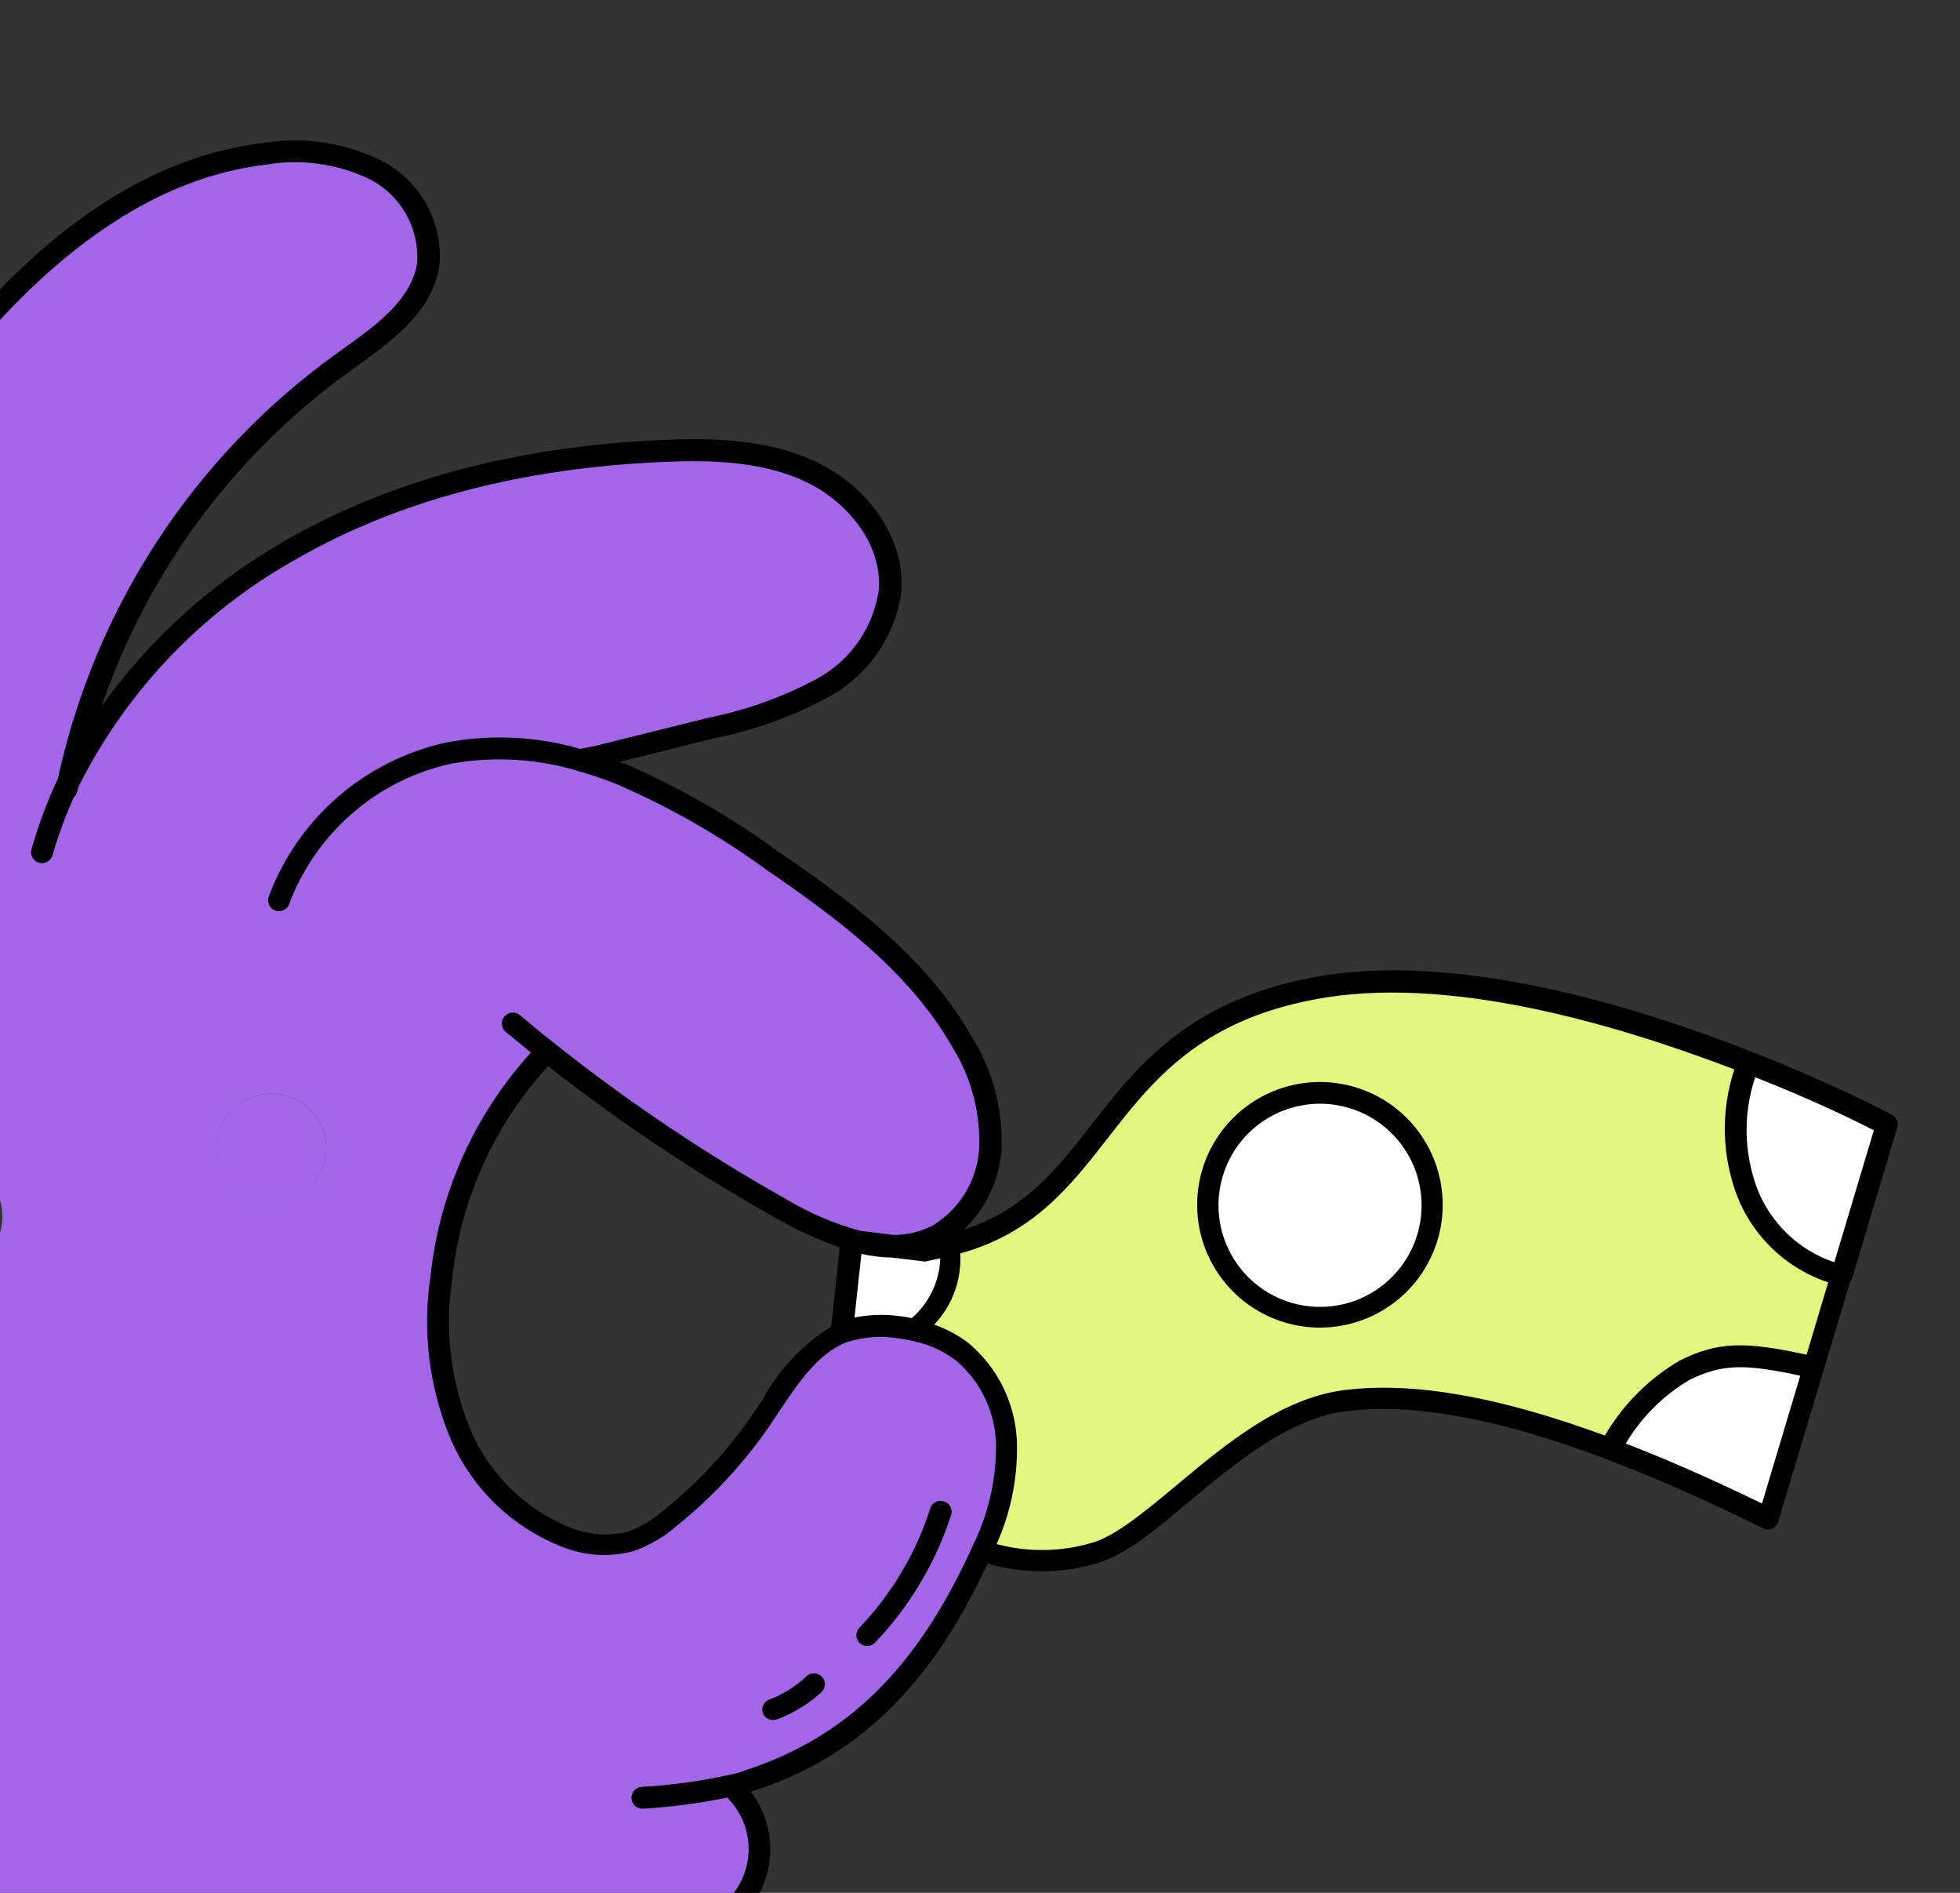 <svg width="58" height="56" viewBox="0 0 58 56" fill="none" xmlns="http://www.w3.org/2000/svg">
<rect x="0" y="0" width="58" height="56" fill="#333333" stroke="none"/>
<g clip-path="url(#clip0_401_1023)">
<g clip-path="url(#clip1_401_1023)">
<path d="M21.755 52.81C21.892 52.781 22.03 52.752 22.149 52.69C25.57 51.58 27.605 49.148 29.082 45.873C29.554 44.916 29.8 43.863 29.799 42.796C29.799 42.263 29.684 41.736 29.459 41.253C29.235 40.77 28.908 40.341 28.501 39.997C28.092 39.682 27.617 39.464 27.111 39.361C26.929 39.316 26.745 39.282 26.559 39.259C26.035 39.185 25.5 39.233 24.998 39.401L24.962 39.409C23.865 39.841 23.239 40.98 22.566 41.964C21.816 43.062 20.911 44.045 19.88 44.883C19.532 45.187 19.134 45.426 18.702 45.591C18.067 45.754 17.396 45.709 16.787 45.462C16.071 45.18 15.418 44.755 14.87 44.214C14.322 43.673 13.889 43.027 13.597 42.314C13.021 40.877 12.839 39.314 13.07 37.784C13.322 35.325 14.375 33.017 16.067 31.215L16.176 31.076C18.36 32.822 20.681 34.391 23.116 35.766C23.827 36.187 24.59 36.512 25.387 36.732L26.431 36.857C26.905 36.864 27.372 36.749 27.788 36.525C28.243 36.246 28.621 35.857 28.887 35.395C29.153 34.932 29.299 34.41 29.312 33.877C29.326 32.803 29.032 31.748 28.466 30.835C27.18 28.57 25.001 26.959 22.862 25.483C21.467 24.462 19.965 23.598 18.381 22.907C18.027 22.764 17.668 22.643 17.3 22.534L17.323 22.466L21.042 21.537C22.214 21.3 23.343 20.884 24.39 20.304C24.911 20.01 25.357 19.6 25.694 19.105C26.031 18.61 26.249 18.045 26.331 17.452C26.45 15.969 25.36 14.591 24.006 13.952C22.652 13.313 21.124 13.257 19.631 13.321C15.748 13.495 11.826 14.365 8.455 16.319C5.682 17.912 3.444 20.292 2.025 23.157C3.09 18.162 5.972 13.739 10.112 10.747C11.194 9.99 12.429 9.153 12.682 7.832C12.733 7.265 12.614 6.696 12.34 6.197C12.067 5.699 11.651 5.292 11.145 5.031C10.127 4.533 8.98 4.362 7.861 4.543C4.172 4.983 1.115 7.55 -1.231 10.423C-3.69 13.592 -5.603 17.148 -6.893 20.945C-8.64 26.012 -9.769 31.27 -10.257 36.607C-10.796 42.122 -9.701 47.674 -7.108 52.572C-6.229 54.352 -4.914 55.88 -3.285 57.015C-2.256 57.677 -1.065 58.047 0.158 58.085L0.151 58.304C-0.125 59.767 0.968 60.832 2.393 61.402C2.76 61.555 3.14 61.674 3.528 61.758C5.248 62.145 7.053 61.925 8.834 61.62L9.418 61.498C11.719 61.098 13.976 60.476 16.156 59.638C17.001 59.32 17.836 58.968 18.66 58.583C19.544 58.149 20.378 57.618 21.145 57.001C21.474 56.75 21.769 56.458 22.023 56.132C22.361 55.667 22.526 55.099 22.489 54.526C22.452 53.952 22.215 53.41 21.82 52.992L21.755 52.81ZM-3.151 36.325C-3.218 36.009 -3.191 35.681 -3.071 35.381C-2.952 35.082 -2.746 34.824 -2.48 34.642C-2.214 34.459 -1.9 34.359 -1.578 34.355C-1.255 34.351 -0.939 34.443 -0.668 34.619C-0.398 34.795 -0.186 35.047 -0.059 35.344C0.068 35.64 0.104 35.968 0.045 36.285C-0.015 36.602 -0.167 36.894 -0.392 37.125C-0.618 37.355 -0.907 37.514 -1.222 37.58C-1.644 37.667 -2.084 37.584 -2.445 37.349C-2.806 37.114 -3.06 36.746 -3.151 36.325ZM6.439 34.312C6.373 33.998 6.402 33.671 6.522 33.373C6.642 33.074 6.847 32.819 7.113 32.637C7.378 32.456 7.691 32.357 8.012 32.354C8.333 32.351 8.649 32.443 8.918 32.618C9.187 32.794 9.397 33.045 9.524 33.341C9.65 33.636 9.685 33.963 9.626 34.279C9.566 34.594 9.415 34.886 9.19 35.115C8.965 35.345 8.677 35.502 8.363 35.568C7.941 35.657 7.502 35.574 7.141 35.339C6.78 35.103 6.528 34.734 6.439 34.312Z" fill="#A366E8"/>
<path d="M7.696 32.388C7.38 32.454 7.09 32.611 6.864 32.841C6.638 33.071 6.485 33.363 6.424 33.679C6.364 33.996 6.399 34.324 6.525 34.621C6.651 34.918 6.862 35.171 7.132 35.347C7.402 35.524 7.718 35.617 8.04 35.614C8.363 35.611 8.677 35.513 8.944 35.331C9.21 35.149 9.417 34.892 9.537 34.593C9.658 34.294 9.686 33.965 9.62 33.65C9.577 33.44 9.493 33.242 9.373 33.065C9.252 32.888 9.099 32.737 8.92 32.62C8.741 32.502 8.541 32.422 8.331 32.382C8.121 32.342 7.905 32.344 7.696 32.388Z" fill="#A366E8"/>
<path d="M25.18 36.706L24.904 39.309L24.928 39.421L24.963 39.414C25.466 39.245 26 39.197 26.525 39.272C26.71 39.294 26.895 39.328 27.076 39.373L27.094 39.306C27.421 39.035 27.681 38.692 27.853 38.303C28.024 37.915 28.103 37.492 28.083 37.067L28.04 36.864C27.822 36.91 27.593 36.958 27.359 37.007L26.401 36.89C26.051 36.892 25.702 36.849 25.362 36.763L25.18 36.706Z" fill="white"/>
<path d="M27.128 39.293L27.111 39.361C27.617 39.464 28.092 39.681 28.501 39.997C28.908 40.341 29.235 40.769 29.459 41.253C29.684 41.736 29.799 42.263 29.799 42.795C29.8 43.863 29.554 44.916 29.082 45.873C30.164 46.257 31.341 46.281 32.438 45.943C34.304 45.382 36.838 41.79 39.877 41.439C41.949 41.2 44.545 41.695 47.679 42.883L47.764 42.653C48.26 41.766 48.983 41.026 49.86 40.511C50.924 39.996 51.636 39.979 53.551 40.41L53.675 40.447L54.502 37.717C53.878 37.565 53.299 37.266 52.814 36.845C52.329 36.423 51.952 35.892 51.714 35.295C51.254 34.079 51.257 32.737 51.723 31.523L51.754 31.442C48.175 30.035 42.933 28.456 38.852 29.249C32.282 30.517 32.975 35.717 28.069 36.853L28.112 37.056C28.133 37.48 28.055 37.902 27.884 38.291C27.713 38.679 27.455 39.022 27.128 39.293ZM35.806 36.343C35.671 35.697 35.73 35.027 35.976 34.415C36.222 33.803 36.644 33.278 37.188 32.907C37.732 32.535 38.375 32.333 39.034 32.326C39.693 32.32 40.34 32.509 40.891 32.87C41.443 33.231 41.875 33.747 42.133 34.354C42.392 34.961 42.464 35.63 42.341 36.278C42.219 36.926 41.907 37.523 41.445 37.993C40.983 38.463 40.392 38.786 39.746 38.92C39.319 39.01 38.877 39.015 38.447 38.934C38.017 38.853 37.608 38.688 37.242 38.449C36.876 38.209 36.561 37.9 36.314 37.539C36.068 37.177 35.895 36.771 35.806 36.343Z" fill="#E2F77E"/>
<path d="M38.379 32.404C37.735 32.54 37.147 32.864 36.687 33.334C36.227 33.805 35.918 34.401 35.797 35.048C35.676 35.694 35.75 36.362 36.008 36.967C36.267 37.572 36.699 38.086 37.25 38.446C37.801 38.805 38.446 38.993 39.104 38.985C39.762 38.978 40.403 38.776 40.946 38.405C41.489 38.033 41.909 37.509 42.154 36.899C42.4 36.288 42.458 35.619 42.323 34.975C42.233 34.547 42.06 34.141 41.813 33.78C41.566 33.419 41.251 33.111 40.884 32.872C40.518 32.633 40.108 32.468 39.678 32.388C39.248 32.308 38.807 32.313 38.379 32.404Z" fill="white"/>
<path d="M47.764 42.653L47.679 42.883C49.116 43.426 50.673 44.111 52.353 44.936L53.695 40.464L53.57 40.427C51.656 39.996 50.943 40.013 49.879 40.528C48.998 41.036 48.268 41.77 47.764 42.653Z" fill="white"/>
<path d="M51.723 31.523C51.257 32.737 51.254 34.08 51.714 35.295C51.952 35.892 52.329 36.424 52.814 36.845C53.299 37.266 53.878 37.565 54.502 37.717L55.835 33.275C54.502 32.595 53.134 31.985 51.739 31.445L51.723 31.523Z" fill="white"/>
<path d="M-3.988 74.844C-2.925 74.431 -1.813 74.158 -0.679 74.033C0.245 73.934 1.177 73.947 2.097 74.07C2.089 74.044 2.083 74.017 2.08 73.989C1.834 73.491 1.773 72.921 1.907 72.382C1.991 72.093 2.137 71.827 2.336 71.602C2.534 71.377 2.78 71.199 3.055 71.08C2.899 70.24 2.853 69.383 2.918 68.531L3.122 62.124C3.126 62.092 3.134 62.06 3.145 62.029C2.84 61.95 2.54 61.853 2.246 61.741C0.509 61.045 -0.388 59.801 -0.2 58.425C-1.364 58.328 -2.488 57.951 -3.475 57.325C-4.98 56.368 -6.27 54.873 -7.408 52.757C-10.026 47.801 -11.134 42.187 -10.596 36.609C-10.104 31.25 -8.971 25.97 -7.219 20.881C-5.916 17.045 -3.981 13.454 -1.494 10.255C1.406 6.661 4.531 4.621 7.774 4.232C8.97 4.032 10.197 4.215 11.283 4.753C11.85 5.042 12.318 5.495 12.624 6.053C12.93 6.611 13.061 7.248 13 7.882C12.782 9.243 11.583 10.099 10.527 10.856L10.32 11.006C6.92 13.467 4.365 16.921 3.008 20.893C4.415 18.926 6.225 17.281 8.317 16.067C11.462 14.224 15.277 13.195 19.656 13.014C21.086 12.952 22.743 12.986 24.183 13.681C25.768 14.441 26.792 16.008 26.675 17.496C26.588 18.139 26.354 18.753 25.99 19.289C25.625 19.826 25.142 20.271 24.577 20.588C23.5 21.184 22.336 21.607 21.127 21.843L18.331 22.541L18.507 22.599C20.113 23.301 21.638 24.177 23.054 25.209C25.209 26.687 27.421 28.328 28.755 30.668C29.355 31.631 29.663 32.748 29.642 33.882C29.609 34.825 29.211 35.719 28.531 36.374C30.319 35.797 31.288 34.576 32.29 33.284C33.622 31.572 35.14 29.631 38.8 28.926C42.937 28.122 48.198 29.685 51.885 31.134C54.302 32.085 55.984 32.973 55.986 32.983C56.051 33.018 56.103 33.074 56.132 33.142C56.16 33.211 56.165 33.287 56.144 33.358L54.832 37.744C54.822 37.8 54.796 37.851 54.757 37.892L52.62 45.023C52.606 45.067 52.583 45.108 52.552 45.143C52.521 45.178 52.483 45.206 52.44 45.225L52.374 45.239C52.304 45.255 52.231 45.246 52.167 45.213C50.487 44.383 48.932 43.697 47.532 43.168C44.387 41.977 41.881 41.512 39.883 41.745C38.164 41.942 36.585 43.265 35.185 44.428C34.184 45.269 33.318 45.992 32.505 46.237C31.436 46.564 30.294 46.571 29.221 46.258C27.567 49.851 25.37 52.014 22.256 52.996L22.215 53.005C22.582 53.481 22.785 54.063 22.794 54.664C22.804 55.265 22.619 55.853 22.268 56.34C22.061 56.611 21.822 56.857 21.558 57.073C22.101 57.892 22.621 58.706 23.127 59.496C24.156 61.168 25.132 62.91 26.033 64.677C26.157 64.916 26.272 65.158 26.376 65.401C26.433 65.368 26.498 65.354 26.564 65.362C27.08 65.383 27.579 65.552 28.002 65.849C28.426 66.145 28.755 66.557 28.951 67.035C29.001 67.152 29.041 67.273 29.07 67.397C29.816 66.615 30.751 66.039 31.785 65.724C32.818 65.408 33.916 65.365 34.971 65.597C36.169 65.829 37.272 66.409 38.143 67.263C39.015 68.117 39.616 69.209 39.872 70.402C40.083 71.53 39.912 73.119 38.702 73.898C38.312 74.129 37.884 74.287 37.437 74.365L37.132 74.429L25.417 76.729C24.695 76.923 23.939 76.958 23.201 76.833C22.608 76.644 22.07 76.313 21.632 75.87C21.195 75.427 20.871 74.885 20.689 74.29C20.299 73.237 20.163 71.78 21.078 70.835C21.055 70.723 21.031 70.612 20.97 70.497C20.845 70.16 20.819 69.794 20.893 69.443C20.968 69.091 21.14 68.768 21.391 68.51C20.89 67.877 20.458 67.193 20.103 66.468L19.938 66.163C19.406 65.167 18.827 64.18 18.217 63.242C17.527 62.177 16.785 61.145 16.014 60.172C16.007 60.152 16.003 60.132 16.001 60.111C14.286 60.755 12.525 61.266 10.732 61.641C10.326 61.726 9.919 61.812 9.508 61.898L9.208 61.961C9.173 62.705 9.143 63.444 9.113 64.187L9.093 64.722C9.029 66.103 8.966 67.487 8.903 68.872L8.84 70.365C8.829 70.59 8.811 70.811 8.794 71.032C8.819 71.033 8.844 71.038 8.867 71.048C9.181 71.21 9.447 71.454 9.635 71.755C9.823 72.055 9.927 72.4 9.935 72.754C9.971 73.386 9.787 74.011 9.416 74.523C10.216 75.207 10.739 76.158 10.889 77.2C10.963 77.75 10.888 78.309 10.673 78.821C10.458 79.332 10.11 79.777 9.665 80.109C9.274 80.351 8.85 80.538 8.408 80.664C7.787 80.863 7.165 81.058 6.553 81.228C4.701 81.75 2.789 82.167 0.937 82.566L0.195 82.722L-0.821 82.935C-1.757 83.145 -2.708 83.286 -3.665 83.357C-4.457 83.403 -5.243 83.197 -5.91 82.767C-6.659 82.248 -7.188 81.468 -7.393 80.581C-8.007 78.514 -7.139 76.003 -3.988 74.844ZM55.45 33.44C54.945 33.18 53.673 32.551 51.939 31.87C51.58 32.945 51.602 34.111 52.001 35.172C52.199 35.678 52.507 36.135 52.9 36.511C53.294 36.886 53.766 37.171 54.281 37.345L55.45 33.44ZM52.141 44.482L53.273 40.701C51.605 40.336 50.953 40.361 50.004 40.82C49.223 41.279 48.572 41.929 48.109 42.708C49.352 43.186 50.695 43.777 52.141 44.482ZM32.346 45.634C33.035 45.426 33.892 44.71 34.804 43.951C36.271 42.726 37.926 41.339 39.842 41.118C41.881 40.88 44.389 41.33 47.492 42.471C48.03 41.548 48.799 40.779 49.724 40.242C50.825 39.704 51.592 39.67 53.46 40.079L54.099 37.94C53.495 37.738 52.942 37.408 52.478 36.971C52.015 36.535 51.652 36.002 51.415 35.411C50.949 34.202 50.916 32.869 51.323 31.639C47.737 30.27 42.776 28.818 38.888 29.571C35.47 30.219 34.091 31.988 32.763 33.694C31.643 35.132 30.57 36.487 28.415 37.083C28.437 37.468 28.38 37.854 28.248 38.217C28.115 38.58 27.909 38.911 27.643 39.191C28.014 39.317 28.361 39.504 28.671 39.744C29.115 40.119 29.472 40.585 29.718 41.111C29.964 41.638 30.093 42.211 30.095 42.792C30.104 43.787 29.899 44.773 29.492 45.681C30.43 45.932 31.418 45.916 32.346 45.634ZM25.286 38.98C25.723 38.893 26.171 38.878 26.613 38.935C26.744 38.95 26.865 38.972 26.981 38.996C27.236 38.775 27.442 38.504 27.588 38.2C27.733 37.896 27.813 37.565 27.825 37.228C27.703 37.253 27.581 37.279 27.454 37.306C27.428 37.316 27.4 37.322 27.372 37.323L26.409 37.206C26.1 37.203 25.792 37.166 25.49 37.097L25.286 38.98ZM24.85 36.903C24.198 36.678 23.569 36.391 22.973 36.045C20.61 34.72 18.353 33.215 16.221 31.543C14.621 33.284 13.625 35.494 13.381 37.846C13.157 39.325 13.334 40.837 13.891 42.225C14.165 42.899 14.572 43.51 15.089 44.021C15.606 44.533 16.221 44.934 16.897 45.201C17.439 45.417 18.036 45.455 18.601 45.31C18.993 45.158 19.355 44.937 19.668 44.657C20.68 43.843 21.565 42.883 22.295 41.809L22.574 41.395C23.049 40.516 23.746 39.777 24.595 39.252L24.85 36.903ZM21.57 70.276C21.62 70.444 21.681 70.608 21.753 70.768C21.897 71.073 22.119 71.336 22.397 71.528C22.675 71.72 22.998 71.835 23.335 71.862C23.377 71.87 23.417 71.885 23.452 71.909C23.488 71.932 23.518 71.962 23.542 71.997C23.565 72.032 23.582 72.071 23.59 72.113C23.598 72.154 23.598 72.197 23.589 72.238C23.577 72.3 23.547 72.358 23.503 72.403C23.459 72.448 23.402 72.479 23.34 72.492C23.298 72.502 23.255 72.502 23.213 72.492C22.85 72.449 22.5 72.329 22.186 72.141C21.872 71.953 21.602 71.7 21.393 71.4C20.877 72.129 20.984 73.194 21.285 73.995C21.428 74.489 21.688 74.941 22.043 75.314C22.398 75.686 22.838 75.967 23.325 76.134C23.972 76.235 24.633 76.199 25.265 76.029L36.98 73.729C37.45 73.675 37.906 73.536 38.326 73.32C39.199 72.754 39.398 71.504 39.205 70.483C38.953 69.453 38.419 68.513 37.664 67.768C36.909 67.023 35.962 66.502 34.929 66.263C33.896 66.024 32.816 66.076 31.811 66.413C30.805 66.751 29.913 67.36 29.233 68.174C29.208 68.207 29.175 68.234 29.138 68.253C29.131 68.849 28.967 69.432 28.66 69.944C28.638 69.982 28.608 70.014 28.572 70.04C28.537 70.066 28.496 70.084 28.453 70.093C28.392 70.105 28.328 70.099 28.27 70.076C28.211 70.053 28.161 70.013 28.125 69.962C28.088 69.911 28.067 69.851 28.064 69.788C28.061 69.726 28.076 69.663 28.108 69.609C28.402 69.125 28.538 68.56 28.495 67.995C28.487 67.753 28.437 67.514 28.347 67.289C28.201 66.937 27.96 66.632 27.652 66.408C27.344 66.183 26.98 66.048 26.601 66.017C26.78 66.512 26.851 67.039 26.809 67.564C26.735 68.132 26.489 68.664 26.104 69.088C25.719 69.512 25.213 69.808 24.655 69.936L24.573 69.953C24.067 70.012 23.555 69.955 23.074 69.787C22.593 69.619 22.156 69.343 21.797 68.982C21.645 69.157 21.543 69.369 21.5 69.597C21.457 69.825 21.476 70.061 21.555 70.279L21.57 70.276ZM20.487 65.82L20.651 66.12C21.02 66.905 21.496 67.635 22.066 68.289C22.359 68.634 22.732 68.904 23.151 69.074C23.571 69.245 24.026 69.311 24.477 69.268C24.91 69.175 25.303 68.952 25.605 68.627C25.906 68.303 26.1 67.894 26.16 67.456C26.198 66.93 26.105 66.403 25.891 65.922C25.766 65.603 25.609 65.286 25.444 64.955C24.591 63.288 23.689 61.643 22.709 60.056C21.879 60.215 21.098 60.568 20.429 61.084C19.76 61.6 19.221 62.266 18.856 63.028C19.421 63.949 19.97 64.873 20.472 65.823L20.487 65.82ZM9.337 61.212C11.617 60.815 13.854 60.196 16.014 59.366C16.806 59.072 17.614 58.728 18.498 58.314C19.36 57.895 20.172 57.38 20.917 56.778C21.227 56.539 21.506 56.264 21.747 55.956C22.037 55.556 22.179 55.067 22.149 54.573C22.119 54.08 21.919 53.612 21.582 53.249C21.561 53.23 21.543 53.207 21.531 53.181L21.424 53.203C20.633 53.36 19.833 53.463 19.028 53.51C18.985 53.512 18.943 53.506 18.903 53.493C18.863 53.479 18.826 53.457 18.794 53.429C18.762 53.401 18.737 53.367 18.718 53.329C18.699 53.291 18.689 53.25 18.686 53.207C18.683 53.165 18.689 53.123 18.703 53.083C18.717 53.043 18.738 53.006 18.766 52.974C18.794 52.942 18.828 52.916 18.866 52.898C18.904 52.879 18.946 52.868 18.988 52.866C19.89 52.816 20.786 52.69 21.667 52.489C21.799 52.461 21.931 52.434 22.046 52.377C25.085 51.39 27.157 49.337 28.787 45.729C29.238 44.816 29.474 43.812 29.475 42.794C29.474 42.313 29.368 41.837 29.165 41.4C28.963 40.963 28.668 40.575 28.302 40.262C27.926 39.972 27.489 39.771 27.023 39.676C26.852 39.636 26.679 39.605 26.505 39.584C26.035 39.517 25.556 39.556 25.102 39.697L25.052 39.708C24.205 40.045 23.636 40.896 23.086 41.712L22.804 42.137C22.037 43.261 21.11 44.267 20.052 45.122C19.675 45.453 19.24 45.712 18.769 45.885C18.071 46.077 17.329 46.038 16.656 45.771C15.899 45.478 15.21 45.034 14.631 44.465C14.052 43.896 13.595 43.215 13.289 42.463C12.691 40.973 12.5 39.351 12.738 37.763C12.998 35.295 14.04 32.975 15.712 31.141C15.463 30.939 15.204 30.717 14.963 30.529C14.931 30.501 14.905 30.467 14.886 30.429C14.866 30.39 14.855 30.349 14.852 30.306C14.849 30.263 14.854 30.22 14.868 30.18C14.881 30.139 14.903 30.102 14.931 30.069C14.959 30.037 14.993 30.01 15.031 29.991C15.069 29.972 15.111 29.961 15.154 29.958C15.196 29.955 15.239 29.96 15.28 29.974C15.32 29.987 15.358 30.008 15.39 30.036C15.718 30.307 16.035 30.58 16.376 30.843C18.547 32.572 20.854 34.124 23.274 35.483C23.952 35.891 24.684 36.203 25.447 36.411L26.439 36.537C26.854 36.539 27.262 36.437 27.628 36.24C28.037 35.985 28.376 35.631 28.612 35.211C28.848 34.791 28.975 34.317 28.979 33.835C28.992 32.823 28.714 31.828 28.177 30.97C26.91 28.749 24.762 27.158 22.669 25.725C21.298 24.725 19.821 23.881 18.264 23.207C17.921 23.068 17.572 22.946 17.217 22.844C15.976 22.451 14.659 22.363 13.377 22.589L13.336 22.597C12.257 22.836 11.255 23.34 10.421 24.065C9.587 24.789 8.946 25.71 8.558 26.745C8.53 26.826 8.47 26.891 8.393 26.928C8.315 26.965 8.226 26.969 8.146 26.94C8.065 26.911 7.999 26.852 7.963 26.774C7.926 26.697 7.922 26.608 7.951 26.528C8.375 25.389 9.078 24.375 9.996 23.578C10.914 22.781 12.017 22.228 13.204 21.968L13.229 21.962C14.543 21.718 15.896 21.785 17.179 22.157L17.224 22.147L17.687 22.05L20.958 21.236C22.095 21.009 23.192 20.613 24.211 20.061C24.69 19.794 25.101 19.42 25.412 18.968C25.723 18.517 25.925 18 26.004 17.457C26.115 16.017 24.979 14.798 23.87 14.267C22.56 13.635 21.001 13.607 19.655 13.666C15.381 13.842 11.665 14.839 8.61 16.631C5.902 18.18 3.712 20.496 2.317 23.287L2.287 23.421C2.273 23.483 2.238 23.54 2.188 23.579C1.936 24.139 1.724 24.715 1.552 25.304C1.535 25.36 1.504 25.41 1.461 25.45C1.418 25.489 1.365 25.517 1.308 25.53C1.257 25.542 1.204 25.54 1.153 25.525C1.113 25.514 1.075 25.494 1.041 25.468C1.008 25.442 0.98 25.409 0.96 25.372C0.939 25.335 0.926 25.294 0.921 25.252C0.916 25.21 0.92 25.167 0.932 25.126C1.134 24.41 1.396 23.711 1.713 23.037C2.807 17.983 5.732 13.512 9.924 10.485L10.132 10.335C11.133 9.621 12.165 8.879 12.344 7.786C12.378 7.286 12.267 6.787 12.023 6.348C11.78 5.91 11.415 5.552 10.972 5.317C10.004 4.844 8.912 4.689 7.851 4.874C4.777 5.238 1.796 7.205 -1.017 10.633C-3.458 13.777 -5.356 17.306 -6.632 21.076C-8.366 26.108 -9.49 31.329 -9.982 36.629C-10.516 42.081 -9.443 47.571 -6.896 52.421C-5.81 54.437 -4.585 55.85 -3.182 56.749C-2.203 57.377 -1.071 57.728 0.091 57.765C0.804 57.789 1.513 57.653 2.166 57.366C2.245 57.331 2.334 57.329 2.414 57.36C2.494 57.391 2.559 57.453 2.593 57.531C2.628 57.61 2.63 57.699 2.599 57.779C2.568 57.859 2.507 57.923 2.428 57.958C2.094 58.107 1.744 58.22 1.385 58.294C1.057 58.358 0.724 58.394 0.39 58.402C0.116 59.981 1.725 60.821 2.433 61.113C2.799 61.256 3.177 61.366 3.563 61.443C5.293 61.828 7.148 61.571 8.766 61.295L9.337 61.212ZM8.377 64.872C8.004 64.628 7.565 64.507 7.121 64.525C5.827 64.474 4.597 64.525 3.698 65.451C3.679 65.469 3.657 65.484 3.634 65.496L3.535 68.54C3.477 69.337 3.519 70.139 3.66 70.927C3.679 71.018 3.699 71.115 3.717 71.201C3.888 71.833 4.27 72.387 4.8 72.772C5.062 72.921 5.351 73.015 5.651 73.047C5.95 73.08 6.254 73.052 6.542 72.963C6.83 72.874 7.096 72.727 7.325 72.531C7.554 72.336 7.741 72.095 7.873 71.824C7.957 71.615 8.014 71.396 8.044 71.173C8.087 70.873 8.112 70.57 8.119 70.266L8.187 68.772L8.377 64.872ZM-6.842 80.322C-6.676 81.079 -6.228 81.743 -5.588 82.18C-5.039 82.518 -4.399 82.682 -3.755 82.649C-2.487 82.539 -1.23 82.329 0.005 82.019L0.752 81.862C2.591 81.477 4.49 81.051 6.308 80.537C6.909 80.369 7.522 80.182 8.137 79.978C8.519 79.871 8.886 79.712 9.226 79.506C9.57 79.241 9.839 78.89 10.006 78.488C10.173 78.087 10.232 77.648 10.177 77.217C10.045 76.328 9.594 75.518 8.908 74.938C8.712 75.115 8.491 75.263 8.253 75.377L8.182 75.392C8.11 75.406 8.036 75.396 7.971 75.362C7.906 75.329 7.855 75.274 7.825 75.207C7.791 75.129 7.789 75.041 7.819 74.962C7.848 74.882 7.908 74.818 7.985 74.781C8.225 74.672 8.441 74.517 8.621 74.324C8.823 74.113 8.981 73.862 9.084 73.588C9.186 73.314 9.233 73.022 9.219 72.73C9.214 72.51 9.156 72.296 9.05 72.104C8.944 71.912 8.794 71.748 8.611 71.627C8.577 71.781 8.529 71.931 8.467 72.076C8.307 72.44 8.069 72.764 7.769 73.026C7.468 73.287 7.114 73.478 6.731 73.586C6.354 73.708 5.954 73.748 5.56 73.701C5.166 73.655 4.787 73.524 4.448 73.317C3.877 72.924 3.444 72.362 3.209 71.71C3.035 71.797 2.881 71.919 2.756 72.069C2.631 72.218 2.539 72.392 2.484 72.579C2.393 72.969 2.442 73.379 2.621 73.738C2.697 73.905 2.793 74.063 2.906 74.208C3.061 74.406 3.237 74.586 3.432 74.745C3.496 74.8 3.537 74.878 3.545 74.963C3.552 75.047 3.527 75.131 3.474 75.198C3.426 75.252 3.361 75.29 3.29 75.305C3.242 75.315 3.193 75.314 3.146 75.303C3.099 75.292 3.054 75.271 3.016 75.241C2.866 75.111 2.723 74.973 2.59 74.826C2.537 74.846 2.479 74.847 2.426 74.829C1.422 74.633 0.394 74.593 -0.622 74.71C-1.703 74.831 -2.765 75.091 -3.779 75.484C-6.724 76.537 -7.272 78.752 -6.843 80.317L-6.842 80.322Z" fill="black"/>
<path d="M25.443 48.143C26.397 47.142 27.111 45.937 27.53 44.619C27.558 44.538 27.617 44.472 27.694 44.435C27.771 44.398 27.859 44.393 27.939 44.421C27.98 44.434 28.017 44.455 28.05 44.483C28.082 44.511 28.108 44.544 28.127 44.583C28.146 44.621 28.157 44.662 28.16 44.705C28.162 44.747 28.156 44.79 28.142 44.83C27.684 46.243 26.912 47.534 25.885 48.607C25.841 48.649 25.787 48.678 25.728 48.693C25.674 48.704 25.618 48.701 25.565 48.684C25.512 48.667 25.465 48.638 25.427 48.597C25.369 48.535 25.338 48.452 25.341 48.367C25.344 48.282 25.381 48.201 25.443 48.143Z" fill="black"/>
<path d="M22.763 50.281C23.172 50.128 23.547 49.894 23.865 49.594C23.895 49.565 23.932 49.542 23.971 49.527C24.011 49.512 24.053 49.505 24.095 49.506C24.138 49.507 24.18 49.517 24.218 49.534C24.257 49.551 24.292 49.576 24.321 49.607C24.35 49.638 24.373 49.674 24.388 49.713C24.403 49.753 24.41 49.795 24.409 49.838C24.408 49.88 24.398 49.922 24.381 49.96C24.363 49.999 24.339 50.034 24.308 50.063C23.924 50.415 23.475 50.689 22.987 50.87L22.936 50.881C22.861 50.897 22.782 50.884 22.715 50.847C22.648 50.809 22.596 50.749 22.57 50.677C22.547 50.599 22.554 50.515 22.59 50.442C22.625 50.369 22.687 50.311 22.763 50.281Z" fill="black"/>
<path d="M38.313 32.089C39.016 31.941 39.747 32.005 40.414 32.273C41.081 32.541 41.653 33.001 42.058 33.594C42.464 34.187 42.684 34.888 42.692 35.606C42.7 36.325 42.494 37.029 42.101 37.631C41.708 38.233 41.145 38.704 40.484 38.986C39.824 39.268 39.094 39.348 38.388 39.215C37.681 39.082 37.03 38.743 36.517 38.24C36.004 37.737 35.651 37.094 35.503 36.391C35.305 35.447 35.49 34.464 36.017 33.658C36.544 32.851 37.37 32.286 38.313 32.089ZM39.679 38.601C40.261 38.479 40.794 38.187 41.209 37.762C41.625 37.337 41.906 36.799 42.016 36.215C42.125 35.631 42.059 35.027 41.826 34.48C41.593 33.934 41.203 33.468 40.705 33.143C40.208 32.818 39.625 32.648 39.031 32.654C38.436 32.661 37.857 32.843 37.366 33.178C36.876 33.514 36.495 33.987 36.274 34.539C36.052 35.09 35.999 35.695 36.121 36.277C36.285 37.057 36.752 37.74 37.419 38.176C38.086 38.611 38.899 38.764 39.679 38.601Z" fill="black"/>
</g>
</g>
<defs>
<clipPath id="clip0_401_1023">
<rect width="72" height="56" fill="white" transform="translate(-14)"/>
</clipPath>
<clipPath id="clip1_401_1023">
<rect width="83.045" height="83.045" fill="white" transform="matrix(-0.979 0.205 0.205 0.979 49.884 -6.765)"/>
</clipPath>
</defs>
</svg>
